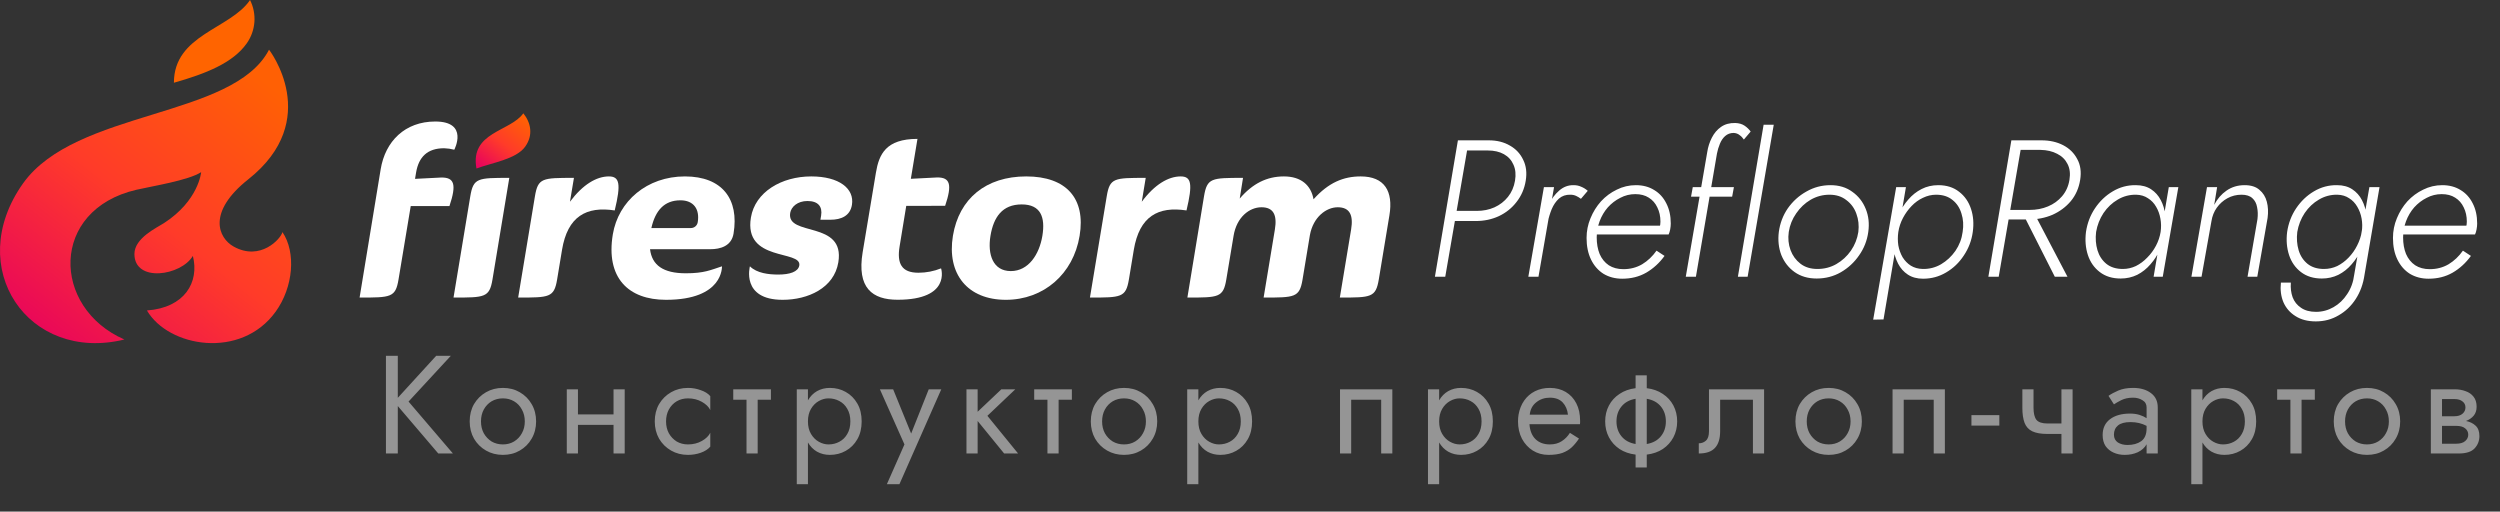 <svg width="215" height="44" viewBox="0 0 215 44" fill="none" xmlns="http://www.w3.org/2000/svg">
<rect x="0" y="0" width="215" height="44" fill="#333333" stroke="none"/>
<path opacity="0.48" d="M33.191 30.6H34.211V34.212L37.511 30.6H38.771L35.135 34.536L38.951 39H37.691L34.211 34.92V39H33.191V30.6ZM40.393 36.24C40.393 35.68 40.517 35.184 40.765 34.752C41.021 34.32 41.365 33.98 41.797 33.732C42.229 33.484 42.713 33.36 43.249 33.36C43.793 33.36 44.277 33.484 44.701 33.732C45.133 33.98 45.473 34.32 45.721 34.752C45.977 35.184 46.105 35.68 46.105 36.24C46.105 36.792 45.977 37.288 45.721 37.728C45.473 38.16 45.133 38.5 44.701 38.748C44.277 38.996 43.793 39.12 43.249 39.12C42.713 39.12 42.229 38.996 41.797 38.748C41.365 38.5 41.021 38.16 40.765 37.728C40.517 37.288 40.393 36.792 40.393 36.24ZM41.365 36.24C41.365 36.624 41.445 36.964 41.605 37.26C41.773 37.556 41.997 37.792 42.277 37.968C42.565 38.136 42.889 38.22 43.249 38.22C43.609 38.22 43.929 38.136 44.209 37.968C44.497 37.792 44.721 37.556 44.881 37.26C45.049 36.964 45.133 36.624 45.133 36.24C45.133 35.856 45.049 35.516 44.881 35.22C44.721 34.916 44.497 34.68 44.209 34.512C43.929 34.344 43.609 34.26 43.249 34.26C42.889 34.26 42.565 34.344 42.277 34.512C41.997 34.68 41.773 34.916 41.605 35.22C41.445 35.516 41.365 35.856 41.365 36.24ZM48.744 33.48H49.704V35.64H52.764V33.48H53.724V39H52.764V36.54H49.704V39H48.744V33.48ZM57.281 36.24C57.281 36.624 57.361 36.964 57.521 37.26C57.689 37.556 57.913 37.792 58.193 37.968C58.481 38.136 58.805 38.22 59.165 38.22C59.613 38.22 60.013 38.12 60.365 37.92C60.717 37.72 60.957 37.484 61.085 37.212V38.412C60.893 38.636 60.617 38.812 60.257 38.94C59.905 39.06 59.541 39.12 59.165 39.12C58.629 39.12 58.145 38.996 57.713 38.748C57.281 38.5 56.937 38.16 56.681 37.728C56.433 37.288 56.309 36.792 56.309 36.24C56.309 35.68 56.433 35.184 56.681 34.752C56.937 34.32 57.281 33.98 57.713 33.732C58.145 33.484 58.629 33.36 59.165 33.36C59.541 33.36 59.905 33.424 60.257 33.552C60.617 33.672 60.893 33.844 61.085 34.068V35.268C60.957 34.996 60.717 34.76 60.365 34.56C60.013 34.36 59.613 34.26 59.165 34.26C58.805 34.26 58.481 34.344 58.193 34.512C57.913 34.68 57.689 34.916 57.521 35.22C57.361 35.516 57.281 35.856 57.281 36.24ZM63.06 33.48H66.3V34.38H65.16V39H64.2V34.38H63.06V33.48ZM69.483 41.64H68.523V33.48H69.483V34.428C69.683 34.084 69.943 33.82 70.263 33.636C70.591 33.452 70.959 33.36 71.367 33.36C71.871 33.36 72.327 33.476 72.735 33.708C73.151 33.94 73.483 34.272 73.731 34.704C73.979 35.128 74.103 35.64 74.103 36.24C74.103 36.832 73.979 37.344 73.731 37.776C73.483 38.208 73.151 38.54 72.735 38.772C72.327 39.004 71.871 39.12 71.367 39.12C70.959 39.12 70.591 39.028 70.263 38.844C69.943 38.66 69.683 38.396 69.483 38.052V41.64ZM73.131 36.24C73.131 35.816 73.043 35.456 72.867 35.16C72.699 34.864 72.471 34.64 72.183 34.488C71.903 34.336 71.591 34.26 71.247 34.26C70.967 34.26 70.691 34.336 70.419 34.488C70.147 34.64 69.923 34.864 69.747 35.16C69.571 35.456 69.483 35.816 69.483 36.24C69.483 36.664 69.571 37.024 69.747 37.32C69.923 37.616 70.147 37.84 70.419 37.992C70.691 38.144 70.967 38.22 71.247 38.22C71.591 38.22 71.903 38.144 72.183 37.992C72.471 37.84 72.699 37.616 72.867 37.32C73.043 37.024 73.131 36.664 73.131 36.24ZM80.951 33.48L77.351 41.64H76.271L77.783 38.22L75.671 33.48H76.811L78.359 37.284L79.871 33.48H80.951ZM83.116 33.48H84.076V35.412L86.116 33.48H87.316L84.916 35.76L87.556 39H86.356L84.076 36.204V39H83.116V33.48ZM88.941 33.48H92.181V34.38H91.041V39H90.081V34.38H88.941V33.48ZM93.809 36.24C93.809 35.68 93.933 35.184 94.181 34.752C94.437 34.32 94.781 33.98 95.213 33.732C95.645 33.484 96.129 33.36 96.665 33.36C97.209 33.36 97.693 33.484 98.117 33.732C98.549 33.98 98.889 34.32 99.137 34.752C99.393 35.184 99.521 35.68 99.521 36.24C99.521 36.792 99.393 37.288 99.137 37.728C98.889 38.16 98.549 38.5 98.117 38.748C97.693 38.996 97.209 39.12 96.665 39.12C96.129 39.12 95.645 38.996 95.213 38.748C94.781 38.5 94.437 38.16 94.181 37.728C93.933 37.288 93.809 36.792 93.809 36.24ZM94.781 36.24C94.781 36.624 94.861 36.964 95.021 37.26C95.189 37.556 95.413 37.792 95.693 37.968C95.981 38.136 96.305 38.22 96.665 38.22C97.025 38.22 97.345 38.136 97.625 37.968C97.913 37.792 98.137 37.556 98.297 37.26C98.465 36.964 98.549 36.624 98.549 36.24C98.549 35.856 98.465 35.516 98.297 35.22C98.137 34.916 97.913 34.68 97.625 34.512C97.345 34.344 97.025 34.26 96.665 34.26C96.305 34.26 95.981 34.344 95.693 34.512C95.413 34.68 95.189 34.916 95.021 35.22C94.861 35.516 94.781 35.856 94.781 36.24ZM103.06 41.64H102.1V33.48H103.06V34.428C103.26 34.084 103.52 33.82 103.84 33.636C104.168 33.452 104.536 33.36 104.944 33.36C105.448 33.36 105.904 33.476 106.312 33.708C106.728 33.94 107.06 34.272 107.308 34.704C107.556 35.128 107.68 35.64 107.68 36.24C107.68 36.832 107.556 37.344 107.308 37.776C107.06 38.208 106.728 38.54 106.312 38.772C105.904 39.004 105.448 39.12 104.944 39.12C104.536 39.12 104.168 39.028 103.84 38.844C103.52 38.66 103.26 38.396 103.06 38.052V41.64ZM106.708 36.24C106.708 35.816 106.62 35.456 106.444 35.16C106.276 34.864 106.048 34.64 105.76 34.488C105.48 34.336 105.168 34.26 104.824 34.26C104.544 34.26 104.268 34.336 103.996 34.488C103.724 34.64 103.5 34.864 103.324 35.16C103.148 35.456 103.06 35.816 103.06 36.24C103.06 36.664 103.148 37.024 103.324 37.32C103.5 37.616 103.724 37.84 103.996 37.992C104.268 38.144 104.544 38.22 104.824 38.22C105.168 38.22 105.48 38.144 105.76 37.992C106.048 37.84 106.276 37.616 106.444 37.32C106.62 37.024 106.708 36.664 106.708 36.24ZM119.741 33.48V39H118.781V34.38H116.201V39H115.241V33.48H119.741ZM123.766 41.64H122.806V33.48H123.766V34.428C123.966 34.084 124.226 33.82 124.546 33.636C124.874 33.452 125.242 33.36 125.65 33.36C126.154 33.36 126.61 33.476 127.018 33.708C127.434 33.94 127.766 34.272 128.014 34.704C128.262 35.128 128.386 35.64 128.386 36.24C128.386 36.832 128.262 37.344 128.014 37.776C127.766 38.208 127.434 38.54 127.018 38.772C126.61 39.004 126.154 39.12 125.65 39.12C125.242 39.12 124.874 39.028 124.546 38.844C124.226 38.66 123.966 38.396 123.766 38.052V41.64ZM127.414 36.24C127.414 35.816 127.326 35.456 127.15 35.16C126.982 34.864 126.754 34.64 126.466 34.488C126.186 34.336 125.874 34.26 125.53 34.26C125.25 34.26 124.974 34.336 124.702 34.488C124.43 34.64 124.206 34.864 124.03 35.16C123.854 35.456 123.766 35.816 123.766 36.24C123.766 36.664 123.854 37.024 124.03 37.32C124.206 37.616 124.43 37.84 124.702 37.992C124.974 38.144 125.25 38.22 125.53 38.22C125.874 38.22 126.186 38.144 126.466 37.992C126.754 37.84 126.982 37.616 127.15 37.32C127.326 37.024 127.414 36.664 127.414 36.24ZM135.793 37.716C135.609 37.996 135.405 38.244 135.181 38.46C134.957 38.668 134.685 38.832 134.365 38.952C134.045 39.064 133.645 39.12 133.165 39.12C132.669 39.12 132.221 38.996 131.821 38.748C131.429 38.5 131.117 38.16 130.885 37.728C130.661 37.288 130.549 36.792 130.549 36.24C130.549 36.136 130.553 36.036 130.561 35.94C130.569 35.844 130.581 35.748 130.597 35.652C130.677 35.196 130.837 34.796 131.077 34.452C131.317 34.108 131.625 33.84 132.001 33.648C132.385 33.456 132.813 33.36 133.285 33.36C133.805 33.36 134.261 33.476 134.653 33.708C135.045 33.94 135.349 34.268 135.565 34.692C135.781 35.108 135.889 35.608 135.889 36.192C135.889 36.24 135.889 36.288 135.889 36.336C135.889 36.384 135.885 36.432 135.877 36.48H131.533C131.573 37.04 131.749 37.472 132.061 37.776C132.373 38.072 132.781 38.22 133.285 38.22C133.685 38.22 134.025 38.128 134.305 37.944C134.593 37.76 134.829 37.52 135.013 37.224L135.793 37.716ZM133.285 34.2C132.837 34.2 132.449 34.332 132.121 34.596C131.793 34.852 131.605 35.208 131.557 35.664H134.845C134.797 35.232 134.645 34.88 134.389 34.608C134.133 34.336 133.765 34.2 133.285 34.2ZM138.045 36.24C138.045 35.736 138.153 35.28 138.369 34.872C138.585 34.464 138.889 34.132 139.281 33.876C139.673 33.612 140.133 33.448 140.661 33.384V32.28H141.621V33.384C142.149 33.448 142.609 33.612 143.001 33.876C143.393 34.132 143.697 34.464 143.913 34.872C144.129 35.28 144.237 35.736 144.237 36.24C144.237 36.744 144.129 37.2 143.913 37.608C143.697 38.016 143.393 38.352 143.001 38.616C142.609 38.872 142.149 39.032 141.621 39.096V40.2H140.661V39.096C140.133 39.032 139.673 38.872 139.281 38.616C138.889 38.352 138.585 38.016 138.369 37.608C138.153 37.2 138.045 36.744 138.045 36.24ZM143.265 36.24C143.265 35.736 143.121 35.308 142.833 34.956C142.545 34.604 142.141 34.384 141.621 34.296V38.184C142.141 38.096 142.545 37.876 142.833 37.524C143.121 37.172 143.265 36.744 143.265 36.24ZM139.017 36.24C139.017 36.744 139.161 37.172 139.449 37.524C139.737 37.876 140.141 38.096 140.661 38.184V34.296C140.141 34.384 139.737 34.604 139.449 34.956C139.161 35.308 139.017 35.736 139.017 36.24ZM151.712 33.48V39H150.752V34.38H147.932V37.08C147.932 37.736 147.78 38.22 147.476 38.532C147.18 38.844 146.72 39 146.096 39V38.124C146.336 38.124 146.54 38.048 146.708 37.896C146.884 37.744 146.972 37.472 146.972 37.08V33.48H151.712ZM154.408 36.24C154.408 35.68 154.532 35.184 154.78 34.752C155.036 34.32 155.38 33.98 155.812 33.732C156.244 33.484 156.728 33.36 157.264 33.36C157.808 33.36 158.292 33.484 158.716 33.732C159.148 33.98 159.488 34.32 159.736 34.752C159.992 35.184 160.12 35.68 160.12 36.24C160.12 36.792 159.992 37.288 159.736 37.728C159.488 38.16 159.148 38.5 158.716 38.748C158.292 38.996 157.808 39.12 157.264 39.12C156.728 39.12 156.244 38.996 155.812 38.748C155.38 38.5 155.036 38.16 154.78 37.728C154.532 37.288 154.408 36.792 154.408 36.24ZM155.38 36.24C155.38 36.624 155.46 36.964 155.62 37.26C155.788 37.556 156.012 37.792 156.292 37.968C156.58 38.136 156.904 38.22 157.264 38.22C157.624 38.22 157.944 38.136 158.224 37.968C158.512 37.792 158.736 37.556 158.896 37.26C159.064 36.964 159.148 36.624 159.148 36.24C159.148 35.856 159.064 35.516 158.896 35.22C158.736 34.916 158.512 34.68 158.224 34.512C157.944 34.344 157.624 34.26 157.264 34.26C156.904 34.26 156.58 34.344 156.292 34.512C156.012 34.68 155.788 34.916 155.62 35.22C155.46 35.516 155.38 35.856 155.38 36.24ZM167.259 33.48V39H166.299V34.38H163.719V39H162.759V33.48H167.259ZM169.543 36.6V35.7H171.943V36.6H169.543ZM174.883 33.48V35.064C174.883 35.544 174.967 35.892 175.135 36.108C175.311 36.316 175.627 36.42 176.083 36.42H177.283V33.48H178.243V39H177.283V37.32H176.083C175.531 37.32 175.095 37.244 174.775 37.092C174.463 36.94 174.243 36.7 174.115 36.372C173.987 36.036 173.923 35.6 173.923 35.064V33.48H174.883ZM181.799 34.776L181.331 34.044C181.539 33.892 181.819 33.74 182.171 33.588C182.523 33.436 182.947 33.36 183.443 33.36C184.075 33.36 184.587 33.508 184.979 33.804C185.371 34.092 185.567 34.504 185.567 35.04V39H184.607V38.208C184.439 38.504 184.187 38.732 183.851 38.892C183.515 39.044 183.139 39.12 182.723 39.12C182.379 39.12 182.063 39.056 181.775 38.928C181.487 38.8 181.255 38.612 181.079 38.364C180.911 38.108 180.827 37.792 180.827 37.416C180.827 36.832 181.035 36.38 181.451 36.06C181.875 35.732 182.451 35.568 183.179 35.568C183.499 35.568 183.779 35.608 184.019 35.688C184.259 35.768 184.455 35.86 184.607 35.964V35.04C184.607 34.76 184.487 34.552 184.247 34.416C184.015 34.272 183.747 34.2 183.443 34.2C183.051 34.2 182.711 34.272 182.423 34.416C182.143 34.56 181.935 34.68 181.799 34.776ZM181.799 37.38C181.799 37.676 181.911 37.9 182.135 38.052C182.367 38.196 182.643 38.268 182.963 38.268C183.443 38.268 183.835 38.16 184.139 37.944C184.451 37.72 184.607 37.352 184.607 36.84V36.624C184.199 36.408 183.739 36.3 183.227 36.3C182.739 36.3 182.379 36.396 182.147 36.588C181.915 36.78 181.799 37.044 181.799 37.38ZM189.411 41.64H188.451V33.48H189.411V34.428C189.611 34.084 189.871 33.82 190.191 33.636C190.519 33.452 190.887 33.36 191.295 33.36C191.799 33.36 192.255 33.476 192.663 33.708C193.079 33.94 193.411 34.272 193.659 34.704C193.907 35.128 194.031 35.64 194.031 36.24C194.031 36.832 193.907 37.344 193.659 37.776C193.411 38.208 193.079 38.54 192.663 38.772C192.255 39.004 191.799 39.12 191.295 39.12C190.887 39.12 190.519 39.028 190.191 38.844C189.871 38.66 189.611 38.396 189.411 38.052V41.64ZM193.059 36.24C193.059 35.816 192.971 35.456 192.795 35.16C192.627 34.864 192.399 34.64 192.111 34.488C191.831 34.336 191.519 34.26 191.175 34.26C190.895 34.26 190.619 34.336 190.347 34.488C190.075 34.64 189.851 34.864 189.675 35.16C189.499 35.456 189.411 35.816 189.411 36.24C189.411 36.664 189.499 37.024 189.675 37.32C189.851 37.616 190.075 37.84 190.347 37.992C190.619 38.144 190.895 38.22 191.175 38.22C191.519 38.22 191.831 38.144 192.111 37.992C192.399 37.84 192.627 37.616 192.795 37.32C192.971 37.024 193.059 36.664 193.059 36.24ZM195.835 33.48H199.075V34.38H197.935V39H196.975V34.38H195.835V33.48ZM200.703 36.24C200.703 35.68 200.827 35.184 201.075 34.752C201.331 34.32 201.675 33.98 202.107 33.732C202.539 33.484 203.023 33.36 203.559 33.36C204.103 33.36 204.587 33.484 205.011 33.732C205.443 33.98 205.783 34.32 206.031 34.752C206.287 35.184 206.415 35.68 206.415 36.24C206.415 36.792 206.287 37.288 206.031 37.728C205.783 38.16 205.443 38.5 205.011 38.748C204.587 38.996 204.103 39.12 203.559 39.12C203.023 39.12 202.539 38.996 202.107 38.748C201.675 38.5 201.331 38.16 201.075 37.728C200.827 37.288 200.703 36.792 200.703 36.24ZM201.675 36.24C201.675 36.624 201.755 36.964 201.915 37.26C202.083 37.556 202.307 37.792 202.587 37.968C202.875 38.136 203.199 38.22 203.559 38.22C203.919 38.22 204.239 38.136 204.519 37.968C204.807 37.792 205.031 37.556 205.191 37.26C205.359 36.964 205.443 36.624 205.443 36.24C205.443 35.856 205.359 35.516 205.191 35.22C205.031 34.916 204.807 34.68 204.519 34.512C204.239 34.344 203.919 34.26 203.559 34.26C203.199 34.26 202.875 34.344 202.587 34.512C202.307 34.68 202.083 34.916 201.915 35.22C201.755 35.516 201.675 35.856 201.675 36.24ZM209.053 33.48H211.093C211.437 33.48 211.749 33.532 212.029 33.636C212.317 33.732 212.549 33.892 212.725 34.116C212.901 34.332 212.989 34.62 212.989 34.98C212.989 35.292 212.905 35.548 212.737 35.748C212.569 35.948 212.349 36.1 212.077 36.204C212.421 36.276 212.697 36.412 212.905 36.612C213.121 36.812 213.229 37.108 213.229 37.5C213.229 37.916 213.089 38.272 212.809 38.568C212.537 38.856 212.085 39 211.453 39H209.053V33.48ZM211.093 34.32H210.013V35.796H211.093C211.381 35.796 211.609 35.724 211.777 35.58C211.945 35.436 212.029 35.256 212.029 35.04C212.029 34.824 211.945 34.652 211.777 34.524C211.609 34.388 211.381 34.32 211.093 34.32ZM211.213 36.624H210.013V38.16H211.213C211.573 38.16 211.837 38.084 212.005 37.932C212.181 37.78 212.269 37.596 212.269 37.38C212.269 37.164 212.181 36.984 212.005 36.84C211.837 36.696 211.573 36.624 211.213 36.624Z" fill="white"/>
<path d="M125.38 12.069L123.402 23.802H124.291L126.319 12.069H125.38ZM125.749 12.941H127.944C128.492 12.941 128.956 13.047 129.336 13.259C129.715 13.472 129.989 13.773 130.157 14.164C130.336 14.556 130.38 15.014 130.291 15.539C130.201 16.075 130 16.539 129.687 16.93C129.375 17.321 128.984 17.623 128.514 17.835C128.056 18.036 127.553 18.137 127.006 18.137H124.86L124.71 19.008H126.905C127.632 19.008 128.296 18.869 128.9 18.589C129.514 18.299 130.023 17.891 130.425 17.366C130.838 16.84 131.101 16.232 131.213 15.539C131.324 14.857 131.252 14.259 130.995 13.745C130.749 13.22 130.369 12.812 129.855 12.522C129.341 12.22 128.738 12.069 128.045 12.069H125.9L125.749 12.941ZM133.648 16.092H132.777L131.436 23.802H132.308L133.648 16.092ZM135.961 17.098L136.548 16.41C136.369 16.254 136.179 16.137 135.978 16.058C135.788 15.969 135.576 15.924 135.341 15.924C134.872 15.913 134.453 16.07 134.084 16.394C133.727 16.706 133.431 17.103 133.196 17.584C132.961 18.064 132.799 18.567 132.71 19.092H133.112C133.19 18.712 133.302 18.343 133.447 17.986C133.604 17.617 133.81 17.315 134.067 17.081C134.336 16.846 134.665 16.734 135.056 16.745C135.235 16.745 135.397 16.779 135.542 16.846C135.688 16.913 135.827 16.997 135.961 17.098ZM139.513 23.969C140.283 23.969 140.971 23.796 141.574 23.45C142.189 23.092 142.714 22.612 143.15 22.008L142.462 21.556C142.116 22.047 141.703 22.439 141.222 22.729C140.742 23.008 140.205 23.148 139.613 23.148C139.121 23.148 138.702 23.036 138.356 22.813C138.01 22.578 137.747 22.254 137.568 21.841C137.401 21.427 137.317 20.952 137.317 20.416C137.317 19.936 137.401 19.472 137.568 19.025C137.736 18.578 137.971 18.181 138.272 17.835C138.585 17.489 138.943 17.215 139.345 17.014C139.747 16.801 140.177 16.695 140.635 16.695C141.094 16.695 141.479 16.796 141.792 16.997C142.116 17.198 142.362 17.477 142.529 17.835C142.708 18.192 142.798 18.6 142.798 19.058C142.798 19.226 142.775 19.388 142.731 19.544C142.686 19.69 142.636 19.818 142.58 19.93L142.948 19.41H137.032V20.165H143.502C143.557 20.053 143.602 19.908 143.636 19.729C143.669 19.55 143.686 19.383 143.686 19.226C143.686 18.556 143.557 17.975 143.3 17.483C143.055 16.991 142.708 16.611 142.261 16.343C141.814 16.064 141.289 15.924 140.686 15.924C140.105 15.924 139.557 16.053 139.043 16.31C138.529 16.556 138.077 16.891 137.686 17.315C137.306 17.74 137.004 18.226 136.781 18.774C136.557 19.31 136.445 19.874 136.445 20.466C136.445 21.181 136.574 21.802 136.831 22.327C137.088 22.852 137.445 23.26 137.904 23.55C138.373 23.83 138.909 23.969 139.513 23.969ZM145.579 16.092L145.429 16.913H148.965L149.116 16.092H145.579ZM149.971 12.002L150.557 11.315C150.423 11.125 150.25 10.958 150.038 10.812C149.825 10.667 149.557 10.589 149.233 10.578C148.753 10.566 148.345 10.678 148.01 10.913C147.686 11.136 147.423 11.444 147.222 11.835C147.021 12.226 146.887 12.645 146.82 13.092L144.976 23.802H145.848L147.658 13.209C147.714 12.919 147.797 12.639 147.909 12.371C148.021 12.092 148.172 11.868 148.362 11.701C148.563 11.522 148.809 11.432 149.099 11.432C149.3 11.444 149.468 11.505 149.602 11.617C149.747 11.717 149.87 11.846 149.971 12.002ZM151.67 10.729L149.458 23.802H150.296L152.542 10.729H151.67ZM152.979 19.947C152.89 20.662 152.962 21.327 153.197 21.941C153.443 22.545 153.823 23.031 154.337 23.399C154.862 23.768 155.493 23.953 156.231 23.953C156.99 23.953 157.683 23.774 158.309 23.416C158.946 23.047 159.471 22.561 159.884 21.958C160.309 21.355 160.572 20.684 160.672 19.947C160.773 19.232 160.7 18.572 160.454 17.969C160.208 17.355 159.823 16.863 159.298 16.494C158.784 16.114 158.158 15.924 157.421 15.924C156.672 15.924 155.979 16.109 155.342 16.477C154.705 16.835 154.175 17.315 153.75 17.919C153.337 18.522 153.08 19.198 152.979 19.947ZM153.834 19.947C153.923 19.366 154.136 18.835 154.471 18.355C154.806 17.863 155.219 17.472 155.711 17.181C156.214 16.891 156.756 16.745 157.337 16.745C157.918 16.745 158.404 16.902 158.795 17.215C159.197 17.517 159.482 17.908 159.65 18.388C159.828 18.869 159.884 19.388 159.817 19.947C159.728 20.528 159.516 21.064 159.18 21.556C158.845 22.036 158.426 22.422 157.923 22.712C157.432 22.992 156.89 23.131 156.298 23.131C155.717 23.131 155.231 22.98 154.839 22.679C154.448 22.377 154.163 21.986 153.985 21.506C153.806 21.014 153.756 20.494 153.834 19.947ZM161.982 27.472L163.91 16.092H163.072L161.094 27.489L161.982 27.472ZM169.659 19.947C169.759 19.232 169.709 18.572 169.508 17.969C169.307 17.355 168.966 16.863 168.485 16.494C168.005 16.114 167.407 15.924 166.692 15.924C166.167 15.924 165.686 16.036 165.251 16.259C164.815 16.483 164.435 16.785 164.111 17.165C163.787 17.533 163.513 17.958 163.29 18.438C163.077 18.919 162.932 19.422 162.854 19.947C162.787 20.438 162.781 20.919 162.837 21.388C162.904 21.858 163.038 22.288 163.239 22.679C163.441 23.07 163.72 23.383 164.077 23.617C164.435 23.852 164.871 23.969 165.385 23.969C166.1 23.969 166.759 23.791 167.363 23.433C167.977 23.075 168.485 22.589 168.888 21.975C169.301 21.36 169.558 20.684 169.659 19.947ZM168.787 19.947C168.709 20.539 168.502 21.081 168.167 21.573C167.832 22.053 167.418 22.439 166.927 22.729C166.446 23.008 165.921 23.142 165.351 23.131C164.96 23.12 164.619 23.025 164.329 22.846C164.05 22.668 163.815 22.427 163.625 22.126C163.446 21.813 163.323 21.472 163.256 21.103C163.2 20.723 163.2 20.338 163.256 19.947C163.323 19.522 163.457 19.12 163.658 18.74C163.86 18.36 164.105 18.019 164.396 17.718C164.686 17.416 165.01 17.181 165.368 17.014C165.737 16.835 166.117 16.745 166.508 16.745C167.078 16.745 167.547 16.896 167.916 17.198C168.284 17.489 168.541 17.88 168.687 18.371C168.843 18.852 168.877 19.377 168.787 19.947ZM173.882 18.204L176.715 23.802H177.804L174.871 18.204H173.882ZM172.977 12.069L170.999 23.802H171.888L173.916 12.069H172.977ZM173.312 12.891H175.491C176.039 12.902 176.514 13.014 176.916 13.226C177.318 13.427 177.614 13.717 177.804 14.097C178.005 14.477 178.061 14.935 177.972 15.472C177.882 16.019 177.67 16.488 177.335 16.88C177.011 17.259 176.609 17.55 176.128 17.751C175.648 17.952 175.122 18.053 174.553 18.053H172.441L172.29 18.874H174.469C175.206 18.874 175.888 18.74 176.514 18.472C177.139 18.192 177.664 17.801 178.089 17.299C178.514 16.785 178.782 16.176 178.894 15.472C179.005 14.779 178.922 14.181 178.642 13.678C178.374 13.164 177.972 12.768 177.435 12.488C176.899 12.209 176.279 12.069 175.575 12.069H173.463L173.312 12.891ZM186.517 16.092L185.21 23.802H185.997L187.338 16.092H186.517ZM179.394 19.947C179.304 20.662 179.36 21.327 179.561 21.941C179.762 22.545 180.103 23.031 180.584 23.399C181.064 23.768 181.662 23.953 182.377 23.953C182.891 23.953 183.366 23.846 183.802 23.634C184.237 23.411 184.617 23.109 184.941 22.729C185.277 22.349 185.55 21.924 185.763 21.455C185.986 20.975 186.137 20.472 186.215 19.947C186.282 19.455 186.282 18.975 186.215 18.505C186.159 18.025 186.031 17.595 185.83 17.215C185.629 16.824 185.349 16.511 184.992 16.276C184.634 16.042 184.198 15.924 183.684 15.924C182.969 15.913 182.304 16.092 181.69 16.461C181.086 16.818 180.578 17.304 180.165 17.919C179.762 18.522 179.505 19.198 179.394 19.947ZM180.265 19.947C180.366 19.355 180.578 18.813 180.902 18.321C181.237 17.829 181.645 17.444 182.126 17.165C182.617 16.874 183.148 16.734 183.718 16.745C184.109 16.757 184.444 16.857 184.723 17.047C185.014 17.226 185.249 17.472 185.427 17.785C185.606 18.086 185.729 18.427 185.796 18.807C185.863 19.176 185.869 19.556 185.813 19.947C185.746 20.36 185.612 20.757 185.411 21.137C185.21 21.517 184.958 21.858 184.656 22.159C184.366 22.461 184.042 22.701 183.684 22.88C183.327 23.047 182.952 23.131 182.561 23.131C181.992 23.131 181.522 22.986 181.154 22.695C180.785 22.394 180.528 22.003 180.383 21.522C180.237 21.031 180.198 20.506 180.265 19.947ZM194.143 18.841L193.288 23.802H194.126L195.014 18.74C195.081 18.237 195.059 17.773 194.947 17.349C194.836 16.924 194.623 16.584 194.31 16.326C194.009 16.058 193.584 15.924 193.037 15.924C192.444 15.924 191.925 16.081 191.478 16.394C191.042 16.695 190.69 17.103 190.422 17.617L190.673 16.092H189.802L188.461 23.802H189.332L190.187 19.008C190.254 18.584 190.405 18.204 190.64 17.869C190.886 17.522 191.193 17.248 191.562 17.047C191.93 16.846 192.333 16.745 192.768 16.745C193.182 16.745 193.495 16.846 193.707 17.047C193.919 17.237 194.053 17.494 194.109 17.818C194.176 18.131 194.187 18.472 194.143 18.841ZM196.158 24.305C196.091 24.93 196.164 25.494 196.376 25.997C196.599 26.5 196.946 26.897 197.415 27.187C197.884 27.489 198.465 27.64 199.158 27.64C199.884 27.64 200.538 27.467 201.119 27.12C201.711 26.785 202.203 26.316 202.594 25.712C202.985 25.109 203.236 24.416 203.348 23.634L204.639 16.092H203.767L202.46 23.634C202.382 24.26 202.181 24.813 201.856 25.293C201.544 25.774 201.153 26.148 200.683 26.416C200.214 26.684 199.711 26.819 199.175 26.819C198.65 26.819 198.219 26.701 197.884 26.467C197.549 26.243 197.309 25.942 197.164 25.561C197.029 25.182 196.979 24.763 197.013 24.305H196.158ZM196.694 19.947C196.605 20.662 196.661 21.327 196.862 21.941C197.063 22.545 197.404 23.031 197.884 23.399C198.365 23.768 198.963 23.953 199.678 23.953C200.192 23.953 200.666 23.846 201.102 23.634C201.538 23.411 201.918 23.109 202.242 22.729C202.577 22.349 202.851 21.924 203.063 21.455C203.287 20.975 203.438 20.472 203.516 19.947C203.583 19.455 203.583 18.975 203.516 18.505C203.46 18.025 203.331 17.595 203.13 17.215C202.929 16.824 202.65 16.511 202.292 16.276C201.935 16.042 201.499 15.924 200.985 15.924C200.27 15.913 199.605 16.092 198.99 16.461C198.387 16.818 197.879 17.304 197.465 17.919C197.063 18.522 196.806 19.198 196.694 19.947ZM197.566 19.947C197.666 19.355 197.879 18.813 198.203 18.321C198.538 17.829 198.946 17.444 199.426 17.165C199.918 16.874 200.449 16.734 201.018 16.745C201.41 16.757 201.745 16.857 202.024 17.047C202.315 17.226 202.549 17.472 202.728 17.785C202.907 18.086 203.03 18.422 203.097 18.79C203.164 19.159 203.169 19.533 203.114 19.913C203.046 20.327 202.912 20.729 202.711 21.12C202.521 21.5 202.276 21.846 201.974 22.159C201.683 22.461 201.359 22.701 201.002 22.88C200.644 23.047 200.264 23.131 199.862 23.131C199.292 23.131 198.823 22.986 198.454 22.695C198.085 22.394 197.828 22.003 197.683 21.522C197.538 21.031 197.499 20.506 197.566 19.947ZM208.862 23.969C209.633 23.969 210.32 23.796 210.924 23.45C211.538 23.092 212.063 22.612 212.499 22.008L211.812 21.556C211.466 22.047 211.052 22.439 210.572 22.729C210.091 23.008 209.555 23.148 208.963 23.148C208.471 23.148 208.052 23.036 207.706 22.813C207.359 22.578 207.097 22.254 206.918 21.841C206.75 21.427 206.667 20.952 206.667 20.416C206.667 19.936 206.75 19.472 206.918 19.025C207.086 18.578 207.32 18.181 207.622 17.835C207.935 17.489 208.292 17.215 208.695 17.014C209.097 16.801 209.527 16.695 209.985 16.695C210.443 16.695 210.829 16.796 211.142 16.997C211.466 17.198 211.712 17.477 211.879 17.835C212.058 18.192 212.147 18.6 212.147 19.058C212.147 19.226 212.125 19.388 212.08 19.544C212.036 19.69 211.985 19.818 211.929 19.93L212.298 19.41H206.382V20.165H212.851C212.907 20.053 212.952 19.908 212.985 19.729C213.019 19.55 213.036 19.383 213.036 19.226C213.036 18.556 212.907 17.975 212.65 17.483C212.404 16.991 212.058 16.611 211.611 16.343C211.164 16.064 210.639 15.924 210.035 15.924C209.454 15.924 208.907 16.053 208.393 16.31C207.879 16.556 207.426 16.891 207.035 17.315C206.655 17.74 206.354 18.226 206.13 18.774C205.907 19.31 205.795 19.874 205.795 20.466C205.795 21.181 205.924 21.802 206.181 22.327C206.438 22.852 206.795 23.26 207.253 23.55C207.723 23.83 208.259 23.969 208.862 23.969Z" fill="white"/>
<path d="M24.29 19.96C24.159 20.529 22.397 22.485 20.097 21.206C18.762 20.463 17.797 18.238 21.349 15.425C27.819 10.302 23.137 4.273 23.137 4.273C20.057 10.205 6.508 9.396 1.973 15.784C-3.17 23.04 2.448 31.218 10.698 29.197C4.418 26.453 4.282 18.055 11.725 16.322C13.074 16.009 16.18 15.522 17.299 14.807C17.299 14.807 17.094 17.25 14.105 19.185C13.507 19.575 11.56 20.466 11.56 21.841C11.56 24.335 15.579 23.717 16.587 22.009C17.156 24.269 15.892 26.461 12.636 26.7C14.492 29.868 20.717 30.933 23.7 26.814C25.246 24.676 25.465 21.687 24.29 19.96Z" fill="url(#paint0_linear_982_547)"/>
<path d="M21.218 3.732C21.599 3.194 21.828 2.563 21.878 1.905C21.928 1.248 21.798 0.589 21.503 0C19.817 2.502 14.956 2.969 14.956 7.116C17.688 6.339 20.02 5.425 21.218 3.732Z" fill="url(#paint1_linear_982_547)"/>
<path d="M45.163 12.616C45.88 11.617 45.655 10.549 45.006 9.744C43.888 11.326 40.395 11.346 40.976 14.492C42.265 14.005 44.386 13.7 45.163 12.616Z" fill="url(#paint2_linear_982_547)"/>
<path d="M57.272 25.784C54.027 25.784 52.086 23.879 52.703 20.153C53.176 17.307 55.635 15.172 58.903 15.172C62.125 15.172 63.574 17.139 63.085 20.09C62.905 21.178 61.92 21.431 61.109 21.431H55.903C56.068 22.812 57.041 23.503 58.98 23.503C60.568 23.503 61.118 23.219 62.091 22.903C62.08 22.903 62.265 25.784 57.272 25.784ZM56.017 19.612H59.416C59.557 19.613 59.695 19.562 59.803 19.471C59.911 19.379 59.982 19.251 60.005 19.111C60.193 17.973 59.638 17.227 58.519 17.227C57.115 17.224 56.353 18.124 56.017 19.612Z" fill="white"/>
<path d="M67.308 25.784C63.705 25.784 64.493 22.903 64.493 22.903C65.091 23.501 66.121 23.612 66.932 23.612C67.917 23.612 68.64 23.378 68.74 22.832C68.965 21.471 63.944 22.547 64.578 18.71C64.943 16.512 67.206 15.172 69.77 15.172C72.161 15.172 73.499 16.219 73.266 17.623C73.115 18.542 72.375 18.898 71.41 18.898H70.556L70.616 18.542C70.744 17.768 70.362 17.287 69.44 17.287C68.586 17.287 68.043 17.788 67.957 18.311C67.613 20.384 72.699 18.918 72.096 22.561C71.729 24.779 69.48 25.784 67.308 25.784Z" fill="white"/>
<path d="M77.937 17.705L77.368 21.178C77.12 22.667 77.536 23.455 78.985 23.455C79.652 23.455 80.313 23.328 80.932 23.079C80.932 23.079 81.82 25.778 77.194 25.778C75.025 25.778 73.679 24.773 74.188 21.696L75.327 14.864C75.589 13.273 76.181 11.944 78.902 11.944L78.333 15.377L80.61 15.26C81.686 15.26 81.914 15.829 81.282 17.7L77.937 17.705Z" fill="white"/>
<path d="M86.505 25.784C83.214 25.784 81.413 23.566 81.951 20.278C82.48 17.076 84.797 15.172 88.255 15.172C91.714 15.172 93.379 17.076 92.847 20.278C92.309 23.566 89.75 25.784 86.505 25.784ZM87.866 17.58C86.2 17.58 85.449 18.667 85.181 20.278C84.914 21.89 85.4 23.313 86.929 23.313C88.458 23.313 89.383 21.87 89.645 20.278C89.906 18.687 89.511 17.58 87.866 17.58Z" fill="white"/>
<path d="M117.017 15.172C115.548 15.172 114.256 15.695 112.963 17.139C112.75 15.926 111.887 15.172 110.418 15.172C108.95 15.172 107.731 15.781 106.616 17.076L106.9 15.297C104.182 15.297 103.809 15.297 103.544 16.888L102.115 25.59C104.791 25.59 105.201 25.59 105.46 24.05L106.089 20.273C106.356 18.662 107.458 17.825 108.489 17.825C109.519 17.825 109.846 18.494 109.641 19.729L108.671 25.59C111.329 25.59 111.751 25.59 112.012 24.081L112.653 20.21C112.938 18.662 114.059 17.825 115.044 17.825C116.074 17.825 116.402 18.494 116.197 19.729L115.226 25.59C117.922 25.59 118.317 25.59 118.579 24.019L119.49 18.514C119.832 16.45 119.077 15.172 117.017 15.172Z" fill="white"/>
<path d="M101.535 15.172C100.484 15.172 99.294 15.864 98.193 17.349L98.532 15.297C95.813 15.297 95.44 15.297 95.178 16.888L93.735 25.59C96.414 25.59 96.821 25.59 97.083 24.05L97.507 21.488C97.988 18.602 99.602 17.722 102.039 18.098C102.585 15.801 102.457 15.172 101.535 15.172Z" fill="white"/>
<path d="M52.362 15.172C51.309 15.172 50.122 15.864 49.017 17.349L49.359 15.297C46.64 15.297 46.267 15.297 46.003 16.888L44.562 25.59C47.241 25.59 47.648 25.59 47.91 24.05L48.334 21.488C48.812 18.602 50.429 17.722 52.866 18.098C53.421 15.801 53.281 15.172 52.362 15.172Z" fill="white"/>
<path d="M43.8 15.297C41.081 15.297 40.709 15.297 40.444 16.888L39.003 25.59C41.682 25.59 42.089 25.59 42.351 24.05L43.8 15.297Z" fill="white"/>
<path d="M37.97 15.266L35.693 15.382L35.781 14.85C36.006 13.489 36.766 12.749 38.192 12.749C38.488 12.758 38.782 12.8 39.069 12.875C39.069 12.875 40.342 10.45 37.432 10.45C34.822 10.45 33.134 12.157 32.739 14.551L30.925 25.59C33.612 25.59 34.014 25.59 34.273 24.036L35.323 17.719H38.654C39.285 15.832 39.058 15.266 37.97 15.266Z" fill="white"/>
<defs>
<linearGradient id="paint0_linear_982_547" x1="24.723" y1="8.476" x2="6.39" y2="31.953" gradientUnits="userSpaceOnUse">
<stop stop-color="#FF6004"/>
<stop offset="0.505" stop-color="#FF3B29"/>
<stop offset="1" stop-color="#E8045C"/>
</linearGradient>
<linearGradient id="paint1_linear_982_547" x1="750.245" y1="3217.74" x2="1115.54" y2="2601.34" gradientUnits="userSpaceOnUse">
<stop stop-color="#FF0064"/>
<stop offset="1" stop-color="#FF6400"/>
</linearGradient>
<linearGradient id="paint2_linear_982_547" x1="45.548" y1="10.534" x2="42.096" y2="14.941" gradientUnits="userSpaceOnUse">
<stop stop-color="#FF6004"/>
<stop offset="0.505" stop-color="#FF3B29"/>
<stop offset="1" stop-color="#E8045C"/>
</linearGradient>
</defs>
</svg>
